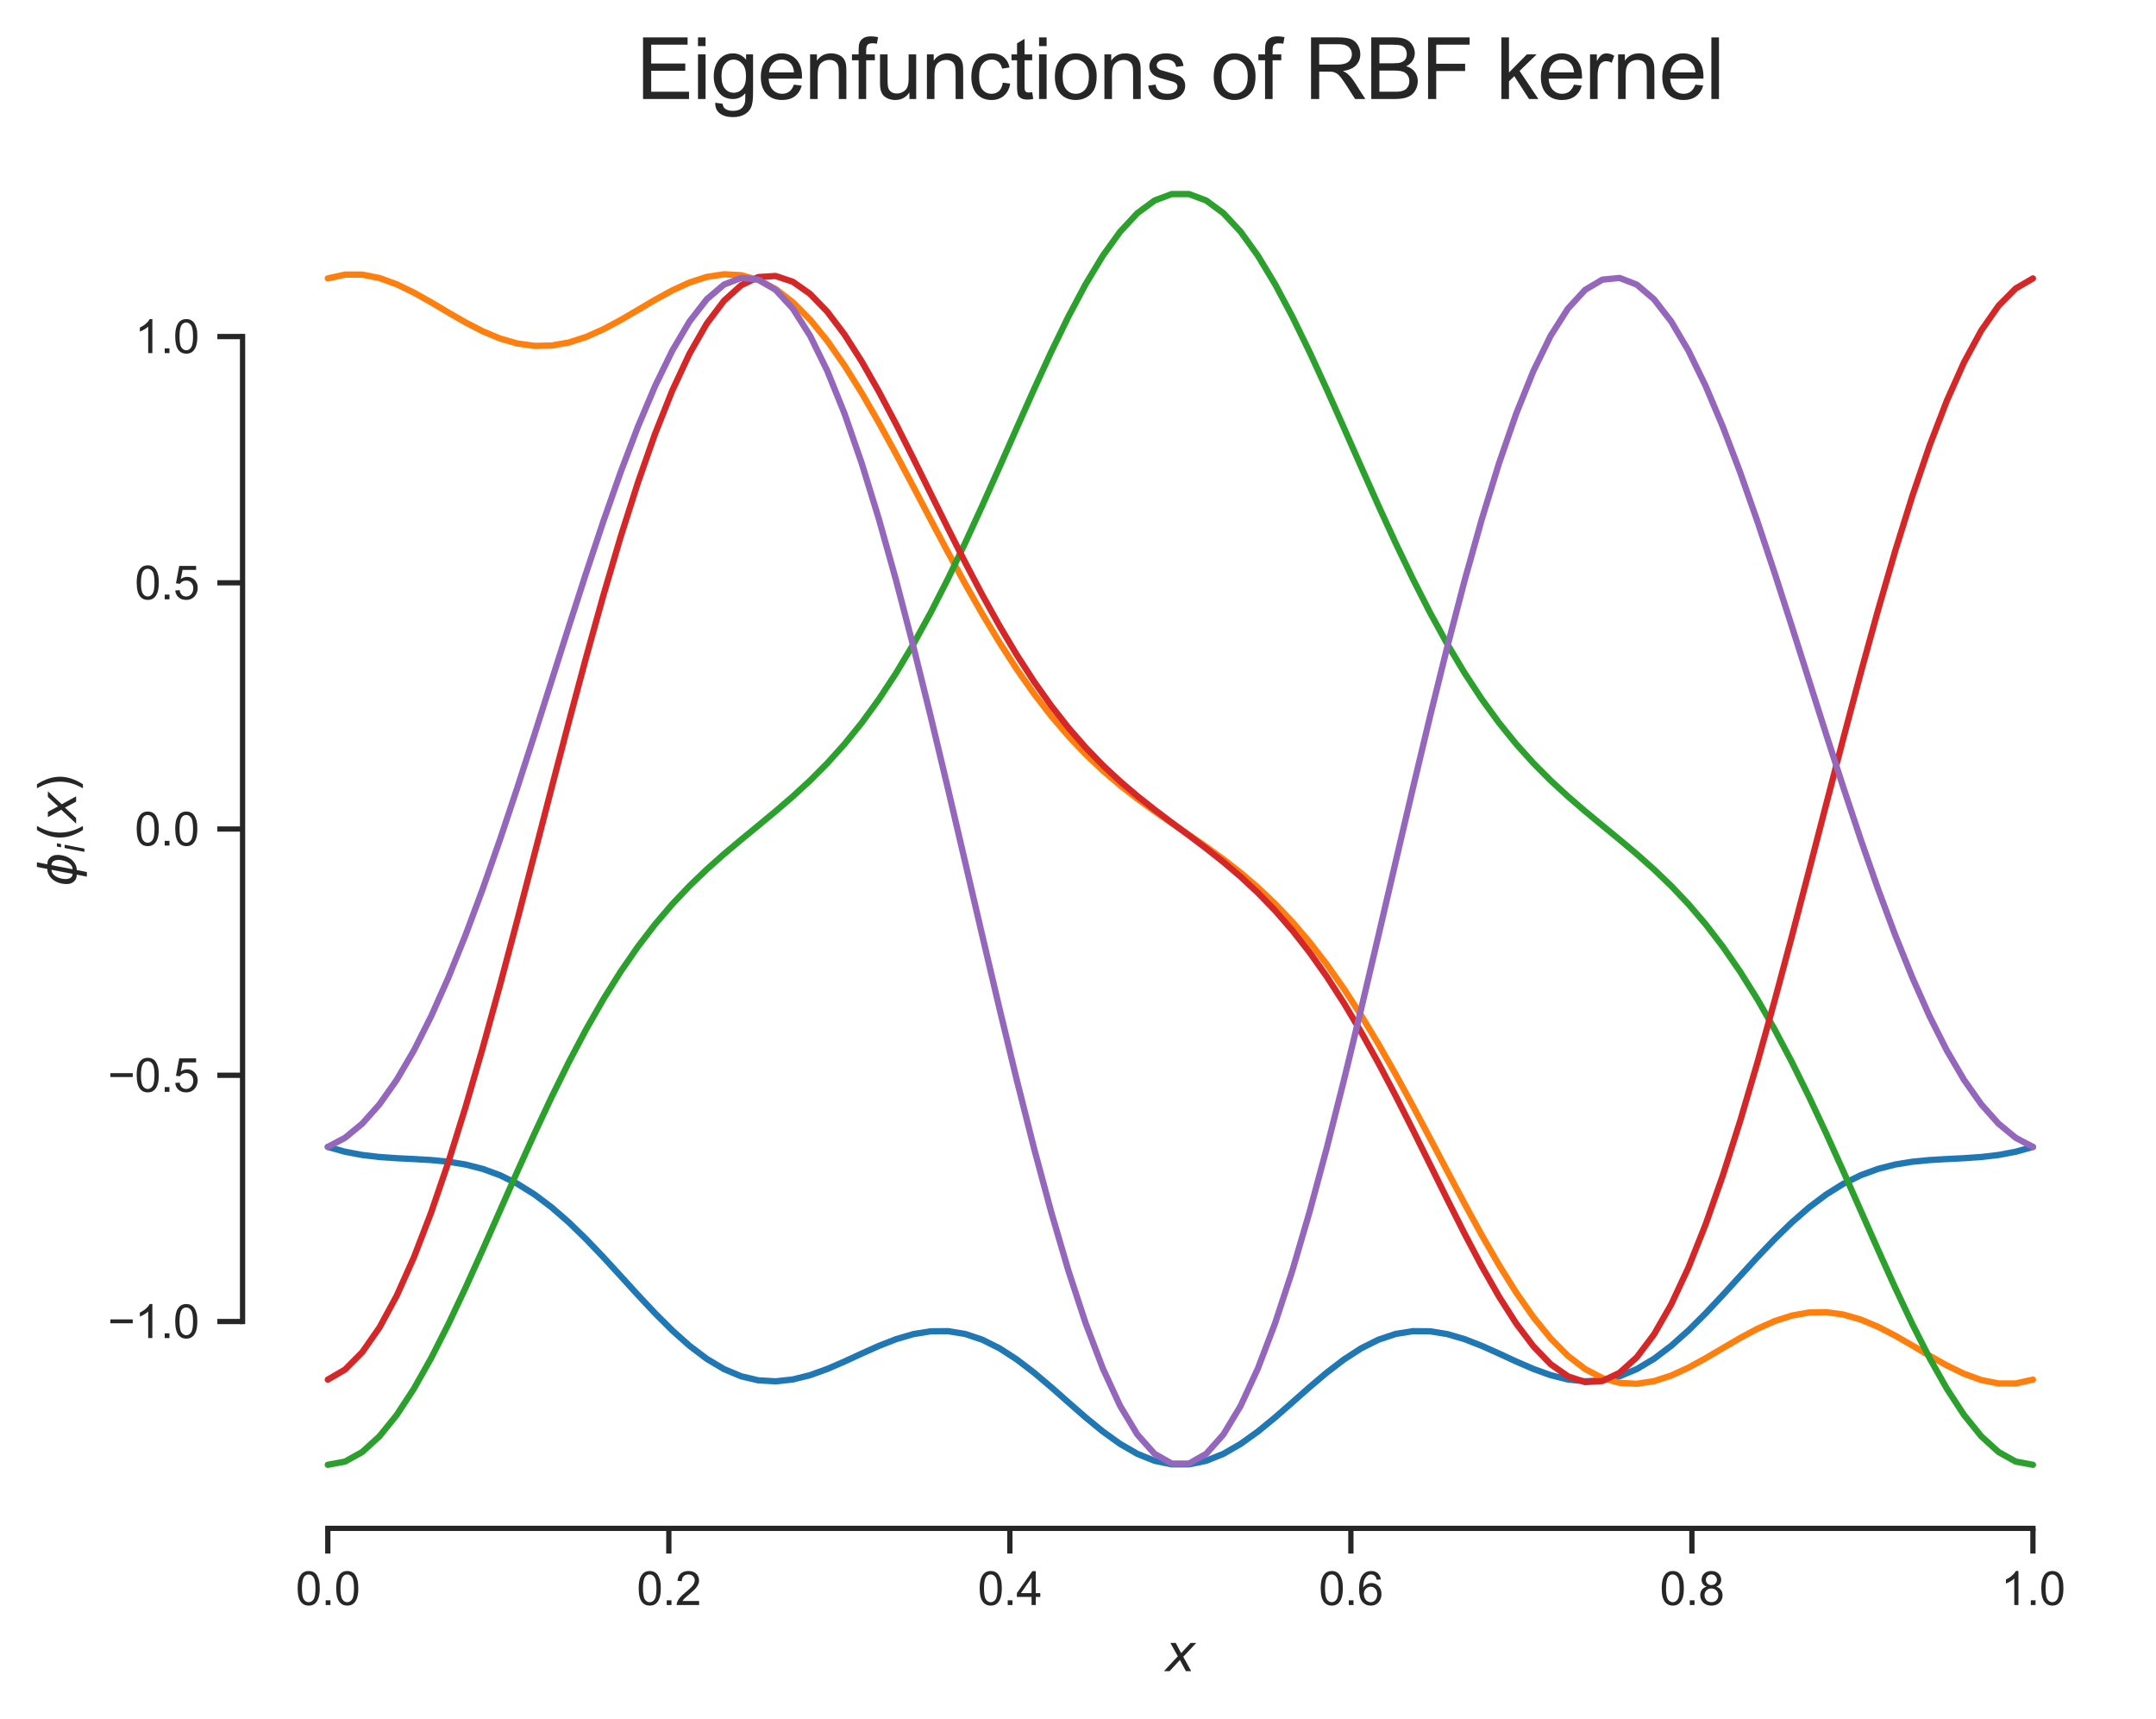 <?xml version="1.0" encoding="utf-8" standalone="no"?>
<!DOCTYPE svg PUBLIC "-//W3C//DTD SVG 1.1//EN"
  "http://www.w3.org/Graphics/SVG/1.1/DTD/svg11.dtd">
<svg xmlns:xlink="http://www.w3.org/1999/xlink" width="410.504pt" height="327.287pt" viewBox="0 0 410.504 327.287" xmlns="http://www.w3.org/2000/svg" version="1.1">
 <defs>
  <style type="text/css">*{stroke-linejoin: round; stroke-linecap: butt}</style>
 </defs>
 <g id="figure_1">
  <g id="patch_1">
   <path d="M 0 327.287 
L 410.504 327.287 
L 410.504 0 
L 0 0 
z
" style="fill: #ffffff"/>
  </g>
  <g id="axes_1">
   <g id="patch_2">
    <path d="M 46.184 290.959 
L 403.304 290.959 
L 403.304 24.848 
L 46.184 24.848 
z
" style="fill: #ffffff"/>
   </g>
   <g id="matplotlib.axis_1">
    <g id="xtick_1">
     <g id="line2d_1">
      <defs>
       <path id="mf5b595f707" d="M 0 0 
L 0 4.8 
" style="stroke: #262626"/>
      </defs>
      <g>
       <use xlink:href="#mf5b595f707" x="62.416" y="290.959" style="fill: #262626; stroke: #262626"/>
      </g>
     </g>
     <g id="text_1">
      <!-- 0.0 -->
      <g style="fill: #262626" transform="translate(56.3 305.558) scale(0.088 -0.088)">
       <defs>
        <path id="ArialMT-30" d="M 266 2259 
Q 266 3072 433 3567 
Q 600 4063 929 4331 
Q 1259 4600 1759 4600 
Q 2128 4600 2406 4451 
Q 2684 4303 2865 4023 
Q 3047 3744 3150 3342 
Q 3253 2941 3253 2259 
Q 3253 1453 3087 958 
Q 2922 463 2592 192 
Q 2263 -78 1759 -78 
Q 1097 -78 719 397 
Q 266 969 266 2259 
z
M 844 2259 
Q 844 1131 1108 757 
Q 1372 384 1759 384 
Q 2147 384 2411 759 
Q 2675 1134 2675 2259 
Q 2675 3391 2411 3762 
Q 2147 4134 1753 4134 
Q 1366 4134 1134 3806 
Q 844 3388 844 2259 
z
" transform="scale(0.016)"/>
        <path id="ArialMT-2e" d="M 581 0 
L 581 641 
L 1222 641 
L 1222 0 
L 581 0 
z
" transform="scale(0.016)"/>
       </defs>
       <use xlink:href="#ArialMT-30"/>
       <use xlink:href="#ArialMT-2e" x="55.615"/>
       <use xlink:href="#ArialMT-30" x="83.398"/>
      </g>
     </g>
    </g>
    <g id="xtick_2">
     <g id="line2d_2">
      <g>
       <use xlink:href="#mf5b595f707" x="127.347" y="290.959" style="fill: #262626; stroke: #262626"/>
      </g>
     </g>
     <g id="text_2">
      <!-- 0.2 -->
      <g style="fill: #262626" transform="translate(121.231 305.558) scale(0.088 -0.088)">
       <defs>
        <path id="ArialMT-32" d="M 3222 541 
L 3222 0 
L 194 0 
Q 188 203 259 391 
Q 375 700 629 1000 
Q 884 1300 1366 1694 
Q 2113 2306 2375 2664 
Q 2638 3022 2638 3341 
Q 2638 3675 2398 3904 
Q 2159 4134 1775 4134 
Q 1369 4134 1125 3890 
Q 881 3647 878 3216 
L 300 3275 
Q 359 3922 746 4261 
Q 1134 4600 1788 4600 
Q 2447 4600 2831 4234 
Q 3216 3869 3216 3328 
Q 3216 3053 3103 2787 
Q 2991 2522 2730 2228 
Q 2469 1934 1863 1422 
Q 1356 997 1212 845 
Q 1069 694 975 541 
L 3222 541 
z
" transform="scale(0.016)"/>
       </defs>
       <use xlink:href="#ArialMT-30"/>
       <use xlink:href="#ArialMT-2e" x="55.615"/>
       <use xlink:href="#ArialMT-32" x="83.398"/>
      </g>
     </g>
    </g>
    <g id="xtick_3">
     <g id="line2d_3">
      <g>
       <use xlink:href="#mf5b595f707" x="192.278" y="290.959" style="fill: #262626; stroke: #262626"/>
      </g>
     </g>
     <g id="text_3">
      <!-- 0.4 -->
      <g style="fill: #262626" transform="translate(186.162 305.558) scale(0.088 -0.088)">
       <defs>
        <path id="ArialMT-34" d="M 2069 0 
L 2069 1097 
L 81 1097 
L 81 1613 
L 2172 4581 
L 2631 4581 
L 2631 1613 
L 3250 1613 
L 3250 1097 
L 2631 1097 
L 2631 0 
L 2069 0 
z
M 2069 1613 
L 2069 3678 
L 634 1613 
L 2069 1613 
z
" transform="scale(0.016)"/>
       </defs>
       <use xlink:href="#ArialMT-30"/>
       <use xlink:href="#ArialMT-2e" x="55.615"/>
       <use xlink:href="#ArialMT-34" x="83.398"/>
      </g>
     </g>
    </g>
    <g id="xtick_4">
     <g id="line2d_4">
      <g>
       <use xlink:href="#mf5b595f707" x="257.209" y="290.959" style="fill: #262626; stroke: #262626"/>
      </g>
     </g>
     <g id="text_4">
      <!-- 0.6 -->
      <g style="fill: #262626" transform="translate(251.093 305.558) scale(0.088 -0.088)">
       <defs>
        <path id="ArialMT-36" d="M 3184 3459 
L 2625 3416 
Q 2550 3747 2413 3897 
Q 2184 4138 1850 4138 
Q 1581 4138 1378 3988 
Q 1113 3794 959 3422 
Q 806 3050 800 2363 
Q 1003 2672 1297 2822 
Q 1591 2972 1913 2972 
Q 2475 2972 2870 2558 
Q 3266 2144 3266 1488 
Q 3266 1056 3080 686 
Q 2894 316 2569 119 
Q 2244 -78 1831 -78 
Q 1128 -78 684 439 
Q 241 956 241 2144 
Q 241 3472 731 4075 
Q 1159 4600 1884 4600 
Q 2425 4600 2770 4297 
Q 3116 3994 3184 3459 
z
M 888 1484 
Q 888 1194 1011 928 
Q 1134 663 1356 523 
Q 1578 384 1822 384 
Q 2178 384 2434 671 
Q 2691 959 2691 1453 
Q 2691 1928 2437 2201 
Q 2184 2475 1800 2475 
Q 1419 2475 1153 2201 
Q 888 1928 888 1484 
z
" transform="scale(0.016)"/>
       </defs>
       <use xlink:href="#ArialMT-30"/>
       <use xlink:href="#ArialMT-2e" x="55.615"/>
       <use xlink:href="#ArialMT-36" x="83.398"/>
      </g>
     </g>
    </g>
    <g id="xtick_5">
     <g id="line2d_5">
      <g>
       <use xlink:href="#mf5b595f707" x="322.14" y="290.959" style="fill: #262626; stroke: #262626"/>
      </g>
     </g>
     <g id="text_5">
      <!-- 0.8 -->
      <g style="fill: #262626" transform="translate(316.024 305.558) scale(0.088 -0.088)">
       <defs>
        <path id="ArialMT-38" d="M 1131 2484 
Q 781 2613 612 2850 
Q 444 3088 444 3419 
Q 444 3919 803 4259 
Q 1163 4600 1759 4600 
Q 2359 4600 2725 4251 
Q 3091 3903 3091 3403 
Q 3091 3084 2923 2848 
Q 2756 2613 2416 2484 
Q 2838 2347 3058 2040 
Q 3278 1734 3278 1309 
Q 3278 722 2862 322 
Q 2447 -78 1769 -78 
Q 1091 -78 675 323 
Q 259 725 259 1325 
Q 259 1772 486 2073 
Q 713 2375 1131 2484 
z
M 1019 3438 
Q 1019 3113 1228 2906 
Q 1438 2700 1772 2700 
Q 2097 2700 2305 2904 
Q 2513 3109 2513 3406 
Q 2513 3716 2298 3927 
Q 2084 4138 1766 4138 
Q 1444 4138 1231 3931 
Q 1019 3725 1019 3438 
z
M 838 1322 
Q 838 1081 952 856 
Q 1066 631 1291 507 
Q 1516 384 1775 384 
Q 2178 384 2440 643 
Q 2703 903 2703 1303 
Q 2703 1709 2433 1975 
Q 2163 2241 1756 2241 
Q 1359 2241 1098 1978 
Q 838 1716 838 1322 
z
" transform="scale(0.016)"/>
       </defs>
       <use xlink:href="#ArialMT-30"/>
       <use xlink:href="#ArialMT-2e" x="55.615"/>
       <use xlink:href="#ArialMT-38" x="83.398"/>
      </g>
     </g>
    </g>
    <g id="xtick_6">
     <g id="line2d_6">
      <g>
       <use xlink:href="#mf5b595f707" x="387.071" y="290.959" style="fill: #262626; stroke: #262626"/>
      </g>
     </g>
     <g id="text_6">
      <!-- 1.0 -->
      <g style="fill: #262626" transform="translate(380.955 305.558) scale(0.088 -0.088)">
       <defs>
        <path id="ArialMT-31" d="M 2384 0 
L 1822 0 
L 1822 3584 
Q 1619 3391 1289 3197 
Q 959 3003 697 2906 
L 697 3450 
Q 1169 3672 1522 3987 
Q 1875 4303 2022 4600 
L 2384 4600 
L 2384 0 
z
" transform="scale(0.016)"/>
       </defs>
       <use xlink:href="#ArialMT-31"/>
       <use xlink:href="#ArialMT-2e" x="55.615"/>
       <use xlink:href="#ArialMT-30" x="83.398"/>
      </g>
     </g>
    </g>
    <g id="text_7">
     <!-- $x$ -->
     <g style="fill: #262626" transform="translate(221.864 318.179) scale(0.096 -0.096)">
      <defs>
       <path id="DejaVuSans-Oblique-78" d="M 3841 3500 
L 2234 1784 
L 3219 0 
L 2559 0 
L 1819 1388 
L 531 0 
L -166 0 
L 1556 1844 
L 641 3500 
L 1300 3500 
L 1972 2234 
L 3144 3500 
L 3841 3500 
z
" transform="scale(0.016)"/>
      </defs>
      <use xlink:href="#DejaVuSans-Oblique-78" transform="translate(0 0.312)"/>
     </g>
    </g>
   </g>
   <g id="matplotlib.axis_2">
    <g id="ytick_1">
     <g id="line2d_7">
      <defs>
       <path id="m03ae17e022" d="M 0 0 
L -4.8 0 
" style="stroke: #262626"/>
      </defs>
      <g>
       <use xlink:href="#m03ae17e022" x="46.184" y="251.581" style="fill: #262626; stroke: #262626"/>
      </g>
     </g>
     <g id="text_8">
      <!-- −1.0 -->
      <g style="fill: #262626" transform="translate(20.512 254.731) scale(0.088 -0.088)">
       <defs>
        <path id="ArialMT-2212" d="M 3381 1997 
L 356 1997 
L 356 2522 
L 3381 2522 
L 3381 1997 
z
" transform="scale(0.016)"/>
       </defs>
       <use xlink:href="#ArialMT-2212"/>
       <use xlink:href="#ArialMT-31" x="58.398"/>
       <use xlink:href="#ArialMT-2e" x="114.014"/>
       <use xlink:href="#ArialMT-30" x="141.797"/>
      </g>
     </g>
    </g>
    <g id="ytick_2">
     <g id="line2d_8">
      <g>
       <use xlink:href="#m03ae17e022" x="46.184" y="204.704" style="fill: #262626; stroke: #262626"/>
      </g>
     </g>
     <g id="text_9">
      <!-- −0.5 -->
      <g style="fill: #262626" transform="translate(20.512 207.853) scale(0.088 -0.088)">
       <defs>
        <path id="ArialMT-35" d="M 266 1200 
L 856 1250 
Q 922 819 1161 601 
Q 1400 384 1738 384 
Q 2144 384 2425 690 
Q 2706 997 2706 1503 
Q 2706 1984 2436 2262 
Q 2166 2541 1728 2541 
Q 1456 2541 1237 2417 
Q 1019 2294 894 2097 
L 366 2166 
L 809 4519 
L 3088 4519 
L 3088 3981 
L 1259 3981 
L 1013 2750 
Q 1425 3038 1878 3038 
Q 2478 3038 2890 2622 
Q 3303 2206 3303 1553 
Q 3303 931 2941 478 
Q 2500 -78 1738 -78 
Q 1113 -78 717 272 
Q 322 622 266 1200 
z
" transform="scale(0.016)"/>
       </defs>
       <use xlink:href="#ArialMT-2212"/>
       <use xlink:href="#ArialMT-30" x="58.398"/>
       <use xlink:href="#ArialMT-2e" x="114.014"/>
       <use xlink:href="#ArialMT-35" x="141.797"/>
      </g>
     </g>
    </g>
    <g id="ytick_3">
     <g id="line2d_9">
      <g>
       <use xlink:href="#m03ae17e022" x="46.184" y="157.826" style="fill: #262626; stroke: #262626"/>
      </g>
     </g>
     <g id="text_10">
      <!-- 0.0 -->
      <g style="fill: #262626" transform="translate(25.652 160.976) scale(0.088 -0.088)">
       <use xlink:href="#ArialMT-30"/>
       <use xlink:href="#ArialMT-2e" x="55.615"/>
       <use xlink:href="#ArialMT-30" x="83.398"/>
      </g>
     </g>
    </g>
    <g id="ytick_4">
     <g id="line2d_10">
      <g>
       <use xlink:href="#m03ae17e022" x="46.184" y="110.949" style="fill: #262626; stroke: #262626"/>
      </g>
     </g>
     <g id="text_11">
      <!-- 0.5 -->
      <g style="fill: #262626" transform="translate(25.652 114.098) scale(0.088 -0.088)">
       <use xlink:href="#ArialMT-30"/>
       <use xlink:href="#ArialMT-2e" x="55.615"/>
       <use xlink:href="#ArialMT-35" x="83.398"/>
      </g>
     </g>
    </g>
    <g id="ytick_5">
     <g id="line2d_11">
      <g>
       <use xlink:href="#m03ae17e022" x="46.184" y="64.071" style="fill: #262626; stroke: #262626"/>
      </g>
     </g>
     <g id="text_12">
      <!-- 1.0 -->
      <g style="fill: #262626" transform="translate(25.652 67.221) scale(0.088 -0.088)">
       <use xlink:href="#ArialMT-31"/>
       <use xlink:href="#ArialMT-2e" x="55.615"/>
       <use xlink:href="#ArialMT-30" x="83.398"/>
      </g>
     </g>
    </g>
    <g id="text_13">
     <!-- $\phi_i(x)$ -->
     <g style="fill: #262626" transform="translate(14.496 168.751) rotate(-90) scale(0.096 -0.096)">
      <defs>
       <path id="DejaVuSans-Oblique-3d5" d="M 2991 4863 
L 2738 3572 
Q 3363 3572 3684 3094 
Q 4016 2606 3850 1747 
Q 3681 888 3159 400 
Q 2653 -78 2028 -78 
L 1784 -1331 
L 1213 -1331 
L 1456 -78 
Q 834 -78 509 400 
Q 178 888 347 1747 
Q 513 2606 1034 3094 
Q 1544 3572 2166 3572 
L 2419 4863 
L 2991 4863 
z
M 2128 434 
Q 2481 434 2784 756 
Q 3116 1116 3244 1747 
Q 3369 2372 3169 2738 
Q 2991 3059 2638 3059 
L 2128 434 
z
M 1556 434 
L 2066 3059 
Q 1716 3059 1413 2738 
Q 1072 2372 953 1747 
Q 834 1116 1028 756 
Q 1203 434 1556 434 
z
" transform="scale(0.016)"/>
       <path id="DejaVuSans-Oblique-69" d="M 1172 4863 
L 1747 4863 
L 1606 4134 
L 1031 4134 
L 1172 4863 
z
M 909 3500 
L 1484 3500 
L 800 0 
L 225 0 
L 909 3500 
z
" transform="scale(0.016)"/>
       <path id="DejaVuSans-28" d="M 1984 4856 
Q 1566 4138 1362 3434 
Q 1159 2731 1159 2009 
Q 1159 1288 1364 580 
Q 1569 -128 1984 -844 
L 1484 -844 
Q 1016 -109 783 600 
Q 550 1309 550 2009 
Q 550 2706 781 3412 
Q 1013 4119 1484 4856 
L 1984 4856 
z
" transform="scale(0.016)"/>
       <path id="DejaVuSans-29" d="M 513 4856 
L 1013 4856 
Q 1481 4119 1714 3412 
Q 1947 2706 1947 2009 
Q 1947 1309 1714 600 
Q 1481 -109 1013 -844 
L 513 -844 
Q 928 -128 1133 580 
Q 1338 1288 1338 2009 
Q 1338 2731 1133 3434 
Q 928 4138 513 4856 
z
" transform="scale(0.016)"/>
      </defs>
      <use xlink:href="#DejaVuSans-Oblique-3d5" transform="translate(0 0.016)"/>
      <use xlink:href="#DejaVuSans-Oblique-69" transform="translate(65.967 -16.391) scale(0.7)"/>
      <use xlink:href="#DejaVuSans-28" transform="translate(88.149 0.016)"/>
      <use xlink:href="#DejaVuSans-Oblique-78" transform="translate(127.163 0.016)"/>
      <use xlink:href="#DejaVuSans-29" transform="translate(186.343 0.016)"/>
     </g>
    </g>
   </g>
   <g id="line2d_12">
    <path d="M 62.416 218.347 
L 65.696 219.263 
L 68.975 219.881 
L 72.254 220.264 
L 75.534 220.492 
L 78.813 220.654 
L 82.093 220.845 
L 85.372 221.162 
L 88.651 221.698 
L 91.931 222.535 
L 95.21 223.737 
L 98.489 225.35 
L 101.769 227.394 
L 105.048 229.862 
L 108.327 232.72 
L 111.607 235.908 
L 114.886 239.341 
L 118.165 242.916 
L 121.445 246.514 
L 124.724 250.01 
L 128.003 253.279 
L 131.283 256.204 
L 134.562 258.683 
L 137.841 260.636 
L 141.121 262.01 
L 144.4 262.785 
L 147.679 262.971 
L 150.959 262.616 
L 154.238 261.796 
L 157.517 260.614 
L 160.797 259.197 
L 164.076 257.683 
L 167.355 256.217 
L 170.635 254.939 
L 173.914 253.979 
L 177.193 253.446 
L 180.473 253.419 
L 183.752 253.948 
L 187.031 255.044 
L 190.311 256.682 
L 193.59 258.802 
L 196.869 261.309 
L 200.149 264.081 
L 203.428 266.977 
L 206.707 269.844 
L 209.987 272.528 
L 213.266 274.881 
L 216.545 276.772 
L 219.825 278.095 
L 223.104 278.776 
L 226.383 278.776 
L 229.663 278.095 
L 232.942 276.772 
L 236.221 274.881 
L 239.501 272.528 
L 242.78 269.844 
L 246.059 266.977 
L 249.339 264.081 
L 252.618 261.309 
L 255.897 258.802 
L 259.177 256.682 
L 262.456 255.044 
L 265.735 253.948 
L 269.015 253.419 
L 272.294 253.446 
L 275.574 253.979 
L 278.853 254.939 
L 282.132 256.217 
L 285.412 257.683 
L 288.691 259.197 
L 291.97 260.614 
L 295.25 261.796 
L 298.529 262.616 
L 301.808 262.971 
L 305.088 262.785 
L 308.367 262.01 
L 311.646 260.636 
L 314.926 258.683 
L 318.205 256.204 
L 321.484 253.279 
L 324.764 250.01 
L 328.043 246.514 
L 331.322 242.916 
L 334.602 239.341 
L 337.881 235.908 
L 341.16 232.72 
L 344.44 229.862 
L 347.719 227.394 
L 350.998 225.35 
L 354.278 223.737 
L 357.557 222.535 
L 360.836 221.698 
L 364.116 221.162 
L 367.395 220.845 
L 370.674 220.654 
L 373.954 220.492 
L 377.233 220.264 
L 380.512 219.881 
L 383.792 219.263 
L 387.071 218.347 
" clip-path="url(#p456eb1c7bb)" style="fill: none; stroke: #1f77b4; stroke-width: 1.2; stroke-linecap: round"/>
   </g>
   <g id="line2d_13">
    <path d="M 62.416 53.003 
L 65.696 52.275 
L 68.975 52.28 
L 72.254 52.932 
L 75.534 54.121 
L 78.813 55.711 
L 82.093 57.556 
L 85.372 59.499 
L 88.651 61.387 
L 91.931 63.078 
L 95.21 64.445 
L 98.489 65.391 
L 101.769 65.847 
L 105.048 65.782 
L 108.327 65.199 
L 111.607 64.141 
L 114.886 62.682 
L 118.165 60.931 
L 121.445 59.015 
L 124.724 57.082 
L 128.003 55.287 
L 131.283 53.784 
L 134.562 52.718 
L 137.841 52.218 
L 141.121 52.39 
L 144.4 53.311 
L 147.679 55.025 
L 150.959 57.544 
L 154.238 60.848 
L 157.517 64.885 
L 160.797 69.576 
L 164.076 74.822 
L 167.355 80.506 
L 170.635 86.502 
L 173.914 92.683 
L 177.193 98.923 
L 180.473 105.104 
L 183.752 111.12 
L 187.031 116.885 
L 190.311 122.326 
L 193.59 127.395 
L 196.869 132.059 
L 200.149 136.308 
L 203.428 140.148 
L 206.707 143.602 
L 209.987 146.705 
L 213.266 149.507 
L 216.545 152.064 
L 219.825 154.442 
L 223.104 156.711 
L 226.383 158.942 
L 229.663 161.211 
L 232.942 163.589 
L 236.221 166.146 
L 239.501 168.948 
L 242.78 172.051 
L 246.059 175.504 
L 249.339 179.344 
L 252.618 183.593 
L 255.897 188.258 
L 259.177 193.326 
L 262.456 198.768 
L 265.735 204.532 
L 269.015 210.549 
L 272.294 216.73 
L 275.574 222.969 
L 278.853 229.15 
L 282.132 235.147 
L 285.412 240.831 
L 288.691 246.077 
L 291.97 250.768 
L 295.25 254.805 
L 298.529 258.109 
L 301.808 260.628 
L 305.088 262.342 
L 308.367 263.262 
L 311.646 263.434 
L 314.926 262.935 
L 318.205 261.869 
L 321.484 260.366 
L 324.764 258.57 
L 328.043 256.638 
L 331.322 254.722 
L 334.602 252.97 
L 337.881 251.512 
L 341.16 250.454 
L 344.44 249.871 
L 347.719 249.805 
L 350.998 250.262 
L 354.278 251.208 
L 357.557 252.575 
L 360.836 254.265 
L 364.116 256.154 
L 367.395 258.097 
L 370.674 259.941 
L 373.954 261.532 
L 377.233 262.72 
L 380.512 263.373 
L 383.792 263.377 
L 387.071 262.65 
" clip-path="url(#p456eb1c7bb)" style="fill: none; stroke: #ff7f0e; stroke-width: 1.2; stroke-linecap: round"/>
   </g>
   <g id="line2d_14">
    <path d="M 62.416 278.863 
L 65.696 278.247 
L 68.975 276.418 
L 72.254 273.43 
L 75.534 269.373 
L 78.813 264.366 
L 82.093 258.548 
L 85.372 252.08 
L 88.651 245.129 
L 91.931 237.866 
L 95.21 230.455 
L 98.489 223.051 
L 101.769 215.792 
L 105.048 208.798 
L 108.327 202.161 
L 111.607 195.953 
L 114.886 190.219 
L 118.165 184.98 
L 121.445 180.235 
L 124.724 175.963 
L 128.003 172.124 
L 131.283 168.663 
L 134.562 165.515 
L 137.841 162.602 
L 141.121 159.844 
L 144.4 157.151 
L 147.679 154.437 
L 150.959 151.612 
L 154.238 148.592 
L 157.517 145.296 
L 160.797 141.654 
L 164.076 137.605 
L 167.355 133.101 
L 170.635 128.111 
L 173.914 122.624 
L 177.193 116.649 
L 180.473 110.22 
L 183.752 103.394 
L 187.031 96.254 
L 190.311 88.908 
L 193.59 81.482 
L 196.869 74.125 
L 200.149 66.997 
L 203.428 60.266 
L 206.707 54.103 
L 209.987 48.672 
L 213.266 44.123 
L 216.545 40.588 
L 219.825 38.171 
L 223.104 36.944 
L 226.383 36.944 
L 229.663 38.171 
L 232.942 40.588 
L 236.221 44.123 
L 239.501 48.672 
L 242.78 54.103 
L 246.059 60.266 
L 249.339 66.997 
L 252.618 74.125 
L 255.897 81.482 
L 259.177 88.908 
L 262.456 96.254 
L 265.735 103.394 
L 269.015 110.22 
L 272.294 116.649 
L 275.574 122.624 
L 278.853 128.111 
L 282.132 133.101 
L 285.412 137.605 
L 288.691 141.654 
L 291.97 145.296 
L 295.25 148.592 
L 298.529 151.612 
L 301.808 154.437 
L 305.088 157.151 
L 308.367 159.844 
L 311.646 162.602 
L 314.926 165.515 
L 318.205 168.663 
L 321.484 172.124 
L 324.764 175.963 
L 328.043 180.235 
L 331.322 184.98 
L 334.602 190.219 
L 337.881 195.953 
L 341.16 202.161 
L 344.44 208.798 
L 347.719 215.792 
L 350.998 223.051 
L 354.278 230.455 
L 357.557 237.866 
L 360.836 245.129 
L 364.116 252.08 
L 367.395 258.548 
L 370.674 264.366 
L 373.954 269.373 
L 377.233 273.43 
L 380.512 276.418 
L 383.792 278.247 
L 387.071 278.863 
" clip-path="url(#p456eb1c7bb)" style="fill: none; stroke: #2ca02c; stroke-width: 1.2; stroke-linecap: round"/>
   </g>
   <g id="line2d_15">
    <path d="M 62.416 262.645 
L 65.696 260.735 
L 68.975 257.427 
L 72.254 252.728 
L 75.534 246.678 
L 78.813 239.346 
L 82.093 230.827 
L 85.372 221.238 
L 88.651 210.719 
L 91.931 199.423 
L 95.21 187.516 
L 98.489 175.173 
L 101.769 162.576 
L 105.048 149.909 
L 108.327 137.359 
L 111.607 125.108 
L 114.886 113.338 
L 118.165 102.22 
L 121.445 91.92 
L 124.724 82.586 
L 128.003 74.353 
L 131.283 67.334 
L 134.562 61.617 
L 137.841 57.263 
L 141.121 54.305 
L 144.4 52.742 
L 147.679 52.542 
L 150.959 53.642 
L 154.238 55.948 
L 157.517 59.342 
L 160.797 63.684 
L 164.076 68.817 
L 167.355 74.576 
L 170.635 80.791 
L 173.914 87.295 
L 177.193 93.93 
L 180.473 100.55 
L 183.752 107.029 
L 187.031 113.258 
L 190.311 119.156 
L 193.59 124.659 
L 196.869 129.731 
L 200.149 134.357 
L 203.428 138.54 
L 206.707 142.305 
L 209.987 145.69 
L 213.266 148.746 
L 216.545 151.537 
L 219.825 154.132 
L 223.104 156.608 
L 226.383 159.044 
L 229.663 161.52 
L 232.942 164.116 
L 236.221 166.907 
L 239.501 169.963 
L 242.78 173.348 
L 246.059 177.113 
L 249.339 181.296 
L 252.618 185.921 
L 255.897 190.994 
L 259.177 196.497 
L 262.456 202.394 
L 265.735 208.624 
L 269.015 215.103 
L 272.294 221.723 
L 275.574 228.357 
L 278.853 234.861 
L 282.132 241.076 
L 285.412 246.835 
L 288.691 251.969 
L 291.97 256.311 
L 295.25 259.705 
L 298.529 262.011 
L 301.808 263.111 
L 305.088 262.911 
L 308.367 261.348 
L 311.646 258.39 
L 314.926 254.036 
L 318.205 248.319 
L 321.484 241.299 
L 324.764 233.066 
L 328.043 223.733 
L 331.322 213.432 
L 334.602 202.315 
L 337.881 190.545 
L 341.16 178.294 
L 344.44 165.743 
L 347.719 153.077 
L 350.998 140.48 
L 354.278 128.137 
L 357.557 116.23 
L 360.836 104.934 
L 364.116 94.415 
L 367.395 84.826 
L 370.674 76.307 
L 373.954 68.974 
L 377.233 62.925 
L 380.512 58.226 
L 383.792 54.918 
L 387.071 53.007 
" clip-path="url(#p456eb1c7bb)" style="fill: none; stroke: #d62728; stroke-width: 1.2; stroke-linecap: round"/>
   </g>
   <g id="line2d_16">
    <path d="M 62.416 218.343 
L 65.696 216.61 
L 68.975 213.912 
L 72.254 210.234 
L 75.534 205.581 
L 78.813 199.979 
L 82.093 193.47 
L 85.372 186.113 
L 88.651 177.986 
L 91.931 169.181 
L 95.21 159.805 
L 98.489 149.98 
L 101.769 139.841 
L 105.048 129.534 
L 108.327 119.217 
L 111.607 109.057 
L 114.886 99.228 
L 118.165 89.907 
L 121.445 81.275 
L 124.724 73.505 
L 128.003 66.764 
L 131.283 61.209 
L 134.562 56.975 
L 137.841 54.18 
L 141.121 52.913 
L 144.4 53.237 
L 147.679 55.183 
L 150.959 58.752 
L 154.238 63.913 
L 157.517 70.606 
L 160.797 78.741 
L 164.076 88.205 
L 167.355 98.862 
L 170.635 110.554 
L 173.914 123.111 
L 177.193 136.347 
L 180.473 150.065 
L 183.752 164.062 
L 187.031 178.125 
L 190.311 192.039 
L 193.59 205.589 
L 196.869 218.558 
L 200.149 230.735 
L 203.428 241.915 
L 206.707 251.905 
L 209.987 260.529 
L 213.266 267.631 
L 216.545 273.078 
L 219.825 276.768 
L 223.104 278.631 
L 226.383 278.631 
L 229.663 276.768 
L 232.942 273.078 
L 236.221 267.631 
L 239.501 260.529 
L 242.78 251.905 
L 246.059 241.915 
L 249.339 230.735 
L 252.618 218.558 
L 255.897 205.589 
L 259.177 192.039 
L 262.456 178.125 
L 265.735 164.062 
L 269.015 150.065 
L 272.294 136.347 
L 275.574 123.111 
L 278.853 110.554 
L 282.132 98.862 
L 285.412 88.205 
L 288.691 78.741 
L 291.97 70.606 
L 295.25 63.913 
L 298.529 58.752 
L 301.808 55.183 
L 305.088 53.237 
L 308.367 52.913 
L 311.646 54.18 
L 314.926 56.975 
L 318.205 61.209 
L 321.484 66.764 
L 324.764 73.505 
L 328.043 81.275 
L 331.322 89.907 
L 334.602 99.228 
L 337.881 109.057 
L 341.16 119.217 
L 344.44 129.534 
L 347.719 139.841 
L 350.998 149.98 
L 354.278 159.805 
L 357.557 169.181 
L 360.836 177.986 
L 364.116 186.113 
L 367.395 193.47 
L 370.674 199.979 
L 373.954 205.581 
L 377.233 210.234 
L 380.512 213.912 
L 383.792 216.61 
L 387.071 218.343 
" clip-path="url(#p456eb1c7bb)" style="fill: none; stroke: #9467bd; stroke-width: 1.2; stroke-linecap: round"/>
   </g>
   <g id="patch_3">
    <path d="M 46.184 251.581 
L 46.184 64.071 
" style="fill: none; stroke: #262626; stroke-linejoin: miter; stroke-linecap: square"/>
   </g>
   <g id="patch_4">
    <path d="M 62.416 290.959 
L 387.071 290.959 
" style="fill: none; stroke: #262626; stroke-linejoin: miter; stroke-linecap: square"/>
   </g>
   <g id="text_14">
    <!-- Eigenfunctions of RBF kernel -->
    <g style="fill: #262626" transform="translate(121.14 18.848) scale(0.16 -0.16)">
     <defs>
      <path id="ArialMT-45" d="M 506 0 
L 506 4581 
L 3819 4581 
L 3819 4041 
L 1113 4041 
L 1113 2638 
L 3647 2638 
L 3647 2100 
L 1113 2100 
L 1113 541 
L 3925 541 
L 3925 0 
L 506 0 
z
" transform="scale(0.016)"/>
      <path id="ArialMT-69" d="M 425 3934 
L 425 4581 
L 988 4581 
L 988 3934 
L 425 3934 
z
M 425 0 
L 425 3319 
L 988 3319 
L 988 0 
L 425 0 
z
" transform="scale(0.016)"/>
      <path id="ArialMT-67" d="M 319 -275 
L 866 -356 
Q 900 -609 1056 -725 
Q 1266 -881 1628 -881 
Q 2019 -881 2231 -725 
Q 2444 -569 2519 -288 
Q 2563 -116 2559 434 
Q 2191 0 1641 0 
Q 956 0 581 494 
Q 206 988 206 1678 
Q 206 2153 378 2554 
Q 550 2956 876 3175 
Q 1203 3394 1644 3394 
Q 2231 3394 2613 2919 
L 2613 3319 
L 3131 3319 
L 3131 450 
Q 3131 -325 2973 -648 
Q 2816 -972 2473 -1159 
Q 2131 -1347 1631 -1347 
Q 1038 -1347 672 -1080 
Q 306 -813 319 -275 
z
M 784 1719 
Q 784 1066 1043 766 
Q 1303 466 1694 466 
Q 2081 466 2343 764 
Q 2606 1063 2606 1700 
Q 2606 2309 2336 2618 
Q 2066 2928 1684 2928 
Q 1309 2928 1046 2623 
Q 784 2319 784 1719 
z
" transform="scale(0.016)"/>
      <path id="ArialMT-65" d="M 2694 1069 
L 3275 997 
Q 3138 488 2766 206 
Q 2394 -75 1816 -75 
Q 1088 -75 661 373 
Q 234 822 234 1631 
Q 234 2469 665 2931 
Q 1097 3394 1784 3394 
Q 2450 3394 2872 2941 
Q 3294 2488 3294 1666 
Q 3294 1616 3291 1516 
L 816 1516 
Q 847 969 1125 678 
Q 1403 388 1819 388 
Q 2128 388 2347 550 
Q 2566 713 2694 1069 
z
M 847 1978 
L 2700 1978 
Q 2663 2397 2488 2606 
Q 2219 2931 1791 2931 
Q 1403 2931 1139 2672 
Q 875 2413 847 1978 
z
" transform="scale(0.016)"/>
      <path id="ArialMT-6e" d="M 422 0 
L 422 3319 
L 928 3319 
L 928 2847 
Q 1294 3394 1984 3394 
Q 2284 3394 2536 3286 
Q 2788 3178 2913 3003 
Q 3038 2828 3088 2588 
Q 3119 2431 3119 2041 
L 3119 0 
L 2556 0 
L 2556 2019 
Q 2556 2363 2490 2533 
Q 2425 2703 2258 2804 
Q 2091 2906 1866 2906 
Q 1506 2906 1245 2678 
Q 984 2450 984 1813 
L 984 0 
L 422 0 
z
" transform="scale(0.016)"/>
      <path id="ArialMT-66" d="M 556 0 
L 556 2881 
L 59 2881 
L 59 3319 
L 556 3319 
L 556 3672 
Q 556 4006 616 4169 
Q 697 4388 901 4523 
Q 1106 4659 1475 4659 
Q 1713 4659 2000 4603 
L 1916 4113 
Q 1741 4144 1584 4144 
Q 1328 4144 1222 4034 
Q 1116 3925 1116 3625 
L 1116 3319 
L 1763 3319 
L 1763 2881 
L 1116 2881 
L 1116 0 
L 556 0 
z
" transform="scale(0.016)"/>
      <path id="ArialMT-75" d="M 2597 0 
L 2597 488 
Q 2209 -75 1544 -75 
Q 1250 -75 995 37 
Q 741 150 617 320 
Q 494 491 444 738 
Q 409 903 409 1263 
L 409 3319 
L 972 3319 
L 972 1478 
Q 972 1038 1006 884 
Q 1059 663 1231 536 
Q 1403 409 1656 409 
Q 1909 409 2131 539 
Q 2353 669 2445 892 
Q 2538 1116 2538 1541 
L 2538 3319 
L 3100 3319 
L 3100 0 
L 2597 0 
z
" transform="scale(0.016)"/>
      <path id="ArialMT-63" d="M 2588 1216 
L 3141 1144 
Q 3050 572 2676 248 
Q 2303 -75 1759 -75 
Q 1078 -75 664 370 
Q 250 816 250 1647 
Q 250 2184 428 2587 
Q 606 2991 970 3192 
Q 1334 3394 1763 3394 
Q 2303 3394 2647 3120 
Q 2991 2847 3088 2344 
L 2541 2259 
Q 2463 2594 2264 2762 
Q 2066 2931 1784 2931 
Q 1359 2931 1093 2626 
Q 828 2322 828 1663 
Q 828 994 1084 691 
Q 1341 388 1753 388 
Q 2084 388 2306 591 
Q 2528 794 2588 1216 
z
" transform="scale(0.016)"/>
      <path id="ArialMT-74" d="M 1650 503 
L 1731 6 
Q 1494 -44 1306 -44 
Q 1000 -44 831 53 
Q 663 150 594 308 
Q 525 466 525 972 
L 525 2881 
L 113 2881 
L 113 3319 
L 525 3319 
L 525 4141 
L 1084 4478 
L 1084 3319 
L 1650 3319 
L 1650 2881 
L 1084 2881 
L 1084 941 
Q 1084 700 1114 631 
Q 1144 563 1211 522 
Q 1278 481 1403 481 
Q 1497 481 1650 503 
z
" transform="scale(0.016)"/>
      <path id="ArialMT-6f" d="M 213 1659 
Q 213 2581 725 3025 
Q 1153 3394 1769 3394 
Q 2453 3394 2887 2945 
Q 3322 2497 3322 1706 
Q 3322 1066 3130 698 
Q 2938 331 2570 128 
Q 2203 -75 1769 -75 
Q 1072 -75 642 372 
Q 213 819 213 1659 
z
M 791 1659 
Q 791 1022 1069 705 
Q 1347 388 1769 388 
Q 2188 388 2466 706 
Q 2744 1025 2744 1678 
Q 2744 2294 2464 2611 
Q 2184 2928 1769 2928 
Q 1347 2928 1069 2612 
Q 791 2297 791 1659 
z
" transform="scale(0.016)"/>
      <path id="ArialMT-73" d="M 197 991 
L 753 1078 
Q 800 744 1014 566 
Q 1228 388 1613 388 
Q 2000 388 2187 545 
Q 2375 703 2375 916 
Q 2375 1106 2209 1216 
Q 2094 1291 1634 1406 
Q 1016 1563 777 1677 
Q 538 1791 414 1992 
Q 291 2194 291 2438 
Q 291 2659 392 2848 
Q 494 3038 669 3163 
Q 800 3259 1026 3326 
Q 1253 3394 1513 3394 
Q 1903 3394 2198 3281 
Q 2494 3169 2634 2976 
Q 2775 2784 2828 2463 
L 2278 2388 
Q 2241 2644 2061 2787 
Q 1881 2931 1553 2931 
Q 1166 2931 1000 2803 
Q 834 2675 834 2503 
Q 834 2394 903 2306 
Q 972 2216 1119 2156 
Q 1203 2125 1616 2013 
Q 2213 1853 2448 1751 
Q 2684 1650 2818 1456 
Q 2953 1263 2953 975 
Q 2953 694 2789 445 
Q 2625 197 2315 61 
Q 2006 -75 1616 -75 
Q 969 -75 630 194 
Q 291 463 197 991 
z
" transform="scale(0.016)"/>
      <path id="ArialMT-20" transform="scale(0.016)"/>
      <path id="ArialMT-52" d="M 503 0 
L 503 4581 
L 2534 4581 
Q 3147 4581 3465 4457 
Q 3784 4334 3975 4021 
Q 4166 3709 4166 3331 
Q 4166 2844 3850 2509 
Q 3534 2175 2875 2084 
Q 3116 1969 3241 1856 
Q 3506 1613 3744 1247 
L 4541 0 
L 3778 0 
L 3172 953 
Q 2906 1366 2734 1584 
Q 2563 1803 2427 1890 
Q 2291 1978 2150 2013 
Q 2047 2034 1813 2034 
L 1109 2034 
L 1109 0 
L 503 0 
z
M 1109 2559 
L 2413 2559 
Q 2828 2559 3062 2645 
Q 3297 2731 3419 2920 
Q 3541 3109 3541 3331 
Q 3541 3656 3305 3865 
Q 3069 4075 2559 4075 
L 1109 4075 
L 1109 2559 
z
" transform="scale(0.016)"/>
      <path id="ArialMT-42" d="M 469 0 
L 469 4581 
L 2188 4581 
Q 2713 4581 3030 4442 
Q 3347 4303 3526 4014 
Q 3706 3725 3706 3409 
Q 3706 3116 3547 2856 
Q 3388 2597 3066 2438 
Q 3481 2316 3704 2022 
Q 3928 1728 3928 1328 
Q 3928 1006 3792 729 
Q 3656 453 3456 303 
Q 3256 153 2954 76 
Q 2653 0 2216 0 
L 469 0 
z
M 1075 2656 
L 2066 2656 
Q 2469 2656 2644 2709 
Q 2875 2778 2992 2937 
Q 3109 3097 3109 3338 
Q 3109 3566 3000 3739 
Q 2891 3913 2687 3977 
Q 2484 4041 1991 4041 
L 1075 4041 
L 1075 2656 
z
M 1075 541 
L 2216 541 
Q 2509 541 2628 563 
Q 2838 600 2978 687 
Q 3119 775 3209 942 
Q 3300 1109 3300 1328 
Q 3300 1584 3169 1773 
Q 3038 1963 2805 2039 
Q 2572 2116 2134 2116 
L 1075 2116 
L 1075 541 
z
" transform="scale(0.016)"/>
      <path id="ArialMT-46" d="M 525 0 
L 525 4581 
L 3616 4581 
L 3616 4041 
L 1131 4041 
L 1131 2622 
L 3281 2622 
L 3281 2081 
L 1131 2081 
L 1131 0 
L 525 0 
z
" transform="scale(0.016)"/>
      <path id="ArialMT-6b" d="M 425 0 
L 425 4581 
L 988 4581 
L 988 1969 
L 2319 3319 
L 3047 3319 
L 1778 2088 
L 3175 0 
L 2481 0 
L 1384 1697 
L 988 1316 
L 988 0 
L 425 0 
z
" transform="scale(0.016)"/>
      <path id="ArialMT-72" d="M 416 0 
L 416 3319 
L 922 3319 
L 922 2816 
Q 1116 3169 1280 3281 
Q 1444 3394 1641 3394 
Q 1925 3394 2219 3213 
L 2025 2691 
Q 1819 2813 1613 2813 
Q 1428 2813 1281 2702 
Q 1134 2591 1072 2394 
Q 978 2094 978 1738 
L 978 0 
L 416 0 
z
" transform="scale(0.016)"/>
      <path id="ArialMT-6c" d="M 409 0 
L 409 4581 
L 972 4581 
L 972 0 
L 409 0 
z
" transform="scale(0.016)"/>
     </defs>
     <use xlink:href="#ArialMT-45"/>
     <use xlink:href="#ArialMT-69" x="66.699"/>
     <use xlink:href="#ArialMT-67" x="88.916"/>
     <use xlink:href="#ArialMT-65" x="144.531"/>
     <use xlink:href="#ArialMT-6e" x="200.146"/>
     <use xlink:href="#ArialMT-66" x="255.762"/>
     <use xlink:href="#ArialMT-75" x="283.545"/>
     <use xlink:href="#ArialMT-6e" x="339.16"/>
     <use xlink:href="#ArialMT-63" x="394.775"/>
     <use xlink:href="#ArialMT-74" x="444.775"/>
     <use xlink:href="#ArialMT-69" x="472.559"/>
     <use xlink:href="#ArialMT-6f" x="494.775"/>
     <use xlink:href="#ArialMT-6e" x="550.391"/>
     <use xlink:href="#ArialMT-73" x="606.006"/>
     <use xlink:href="#ArialMT-20" x="656.006"/>
     <use xlink:href="#ArialMT-6f" x="683.789"/>
     <use xlink:href="#ArialMT-66" x="739.404"/>
     <use xlink:href="#ArialMT-20" x="767.188"/>
     <use xlink:href="#ArialMT-52" x="794.971"/>
     <use xlink:href="#ArialMT-42" x="867.188"/>
     <use xlink:href="#ArialMT-46" x="933.887"/>
     <use xlink:href="#ArialMT-20" x="994.971"/>
     <use xlink:href="#ArialMT-6b" x="1022.754"/>
     <use xlink:href="#ArialMT-65" x="1072.754"/>
     <use xlink:href="#ArialMT-72" x="1128.369"/>
     <use xlink:href="#ArialMT-6e" x="1161.67"/>
     <use xlink:href="#ArialMT-65" x="1217.285"/>
     <use xlink:href="#ArialMT-6c" x="1272.9"/>
    </g>
   </g>
  </g>
 </g>
 <defs>
  <clipPath id="p456eb1c7bb">
   <rect x="46.184" y="24.848" width="357.12" height="266.112"/>
  </clipPath>
 </defs>
</svg>